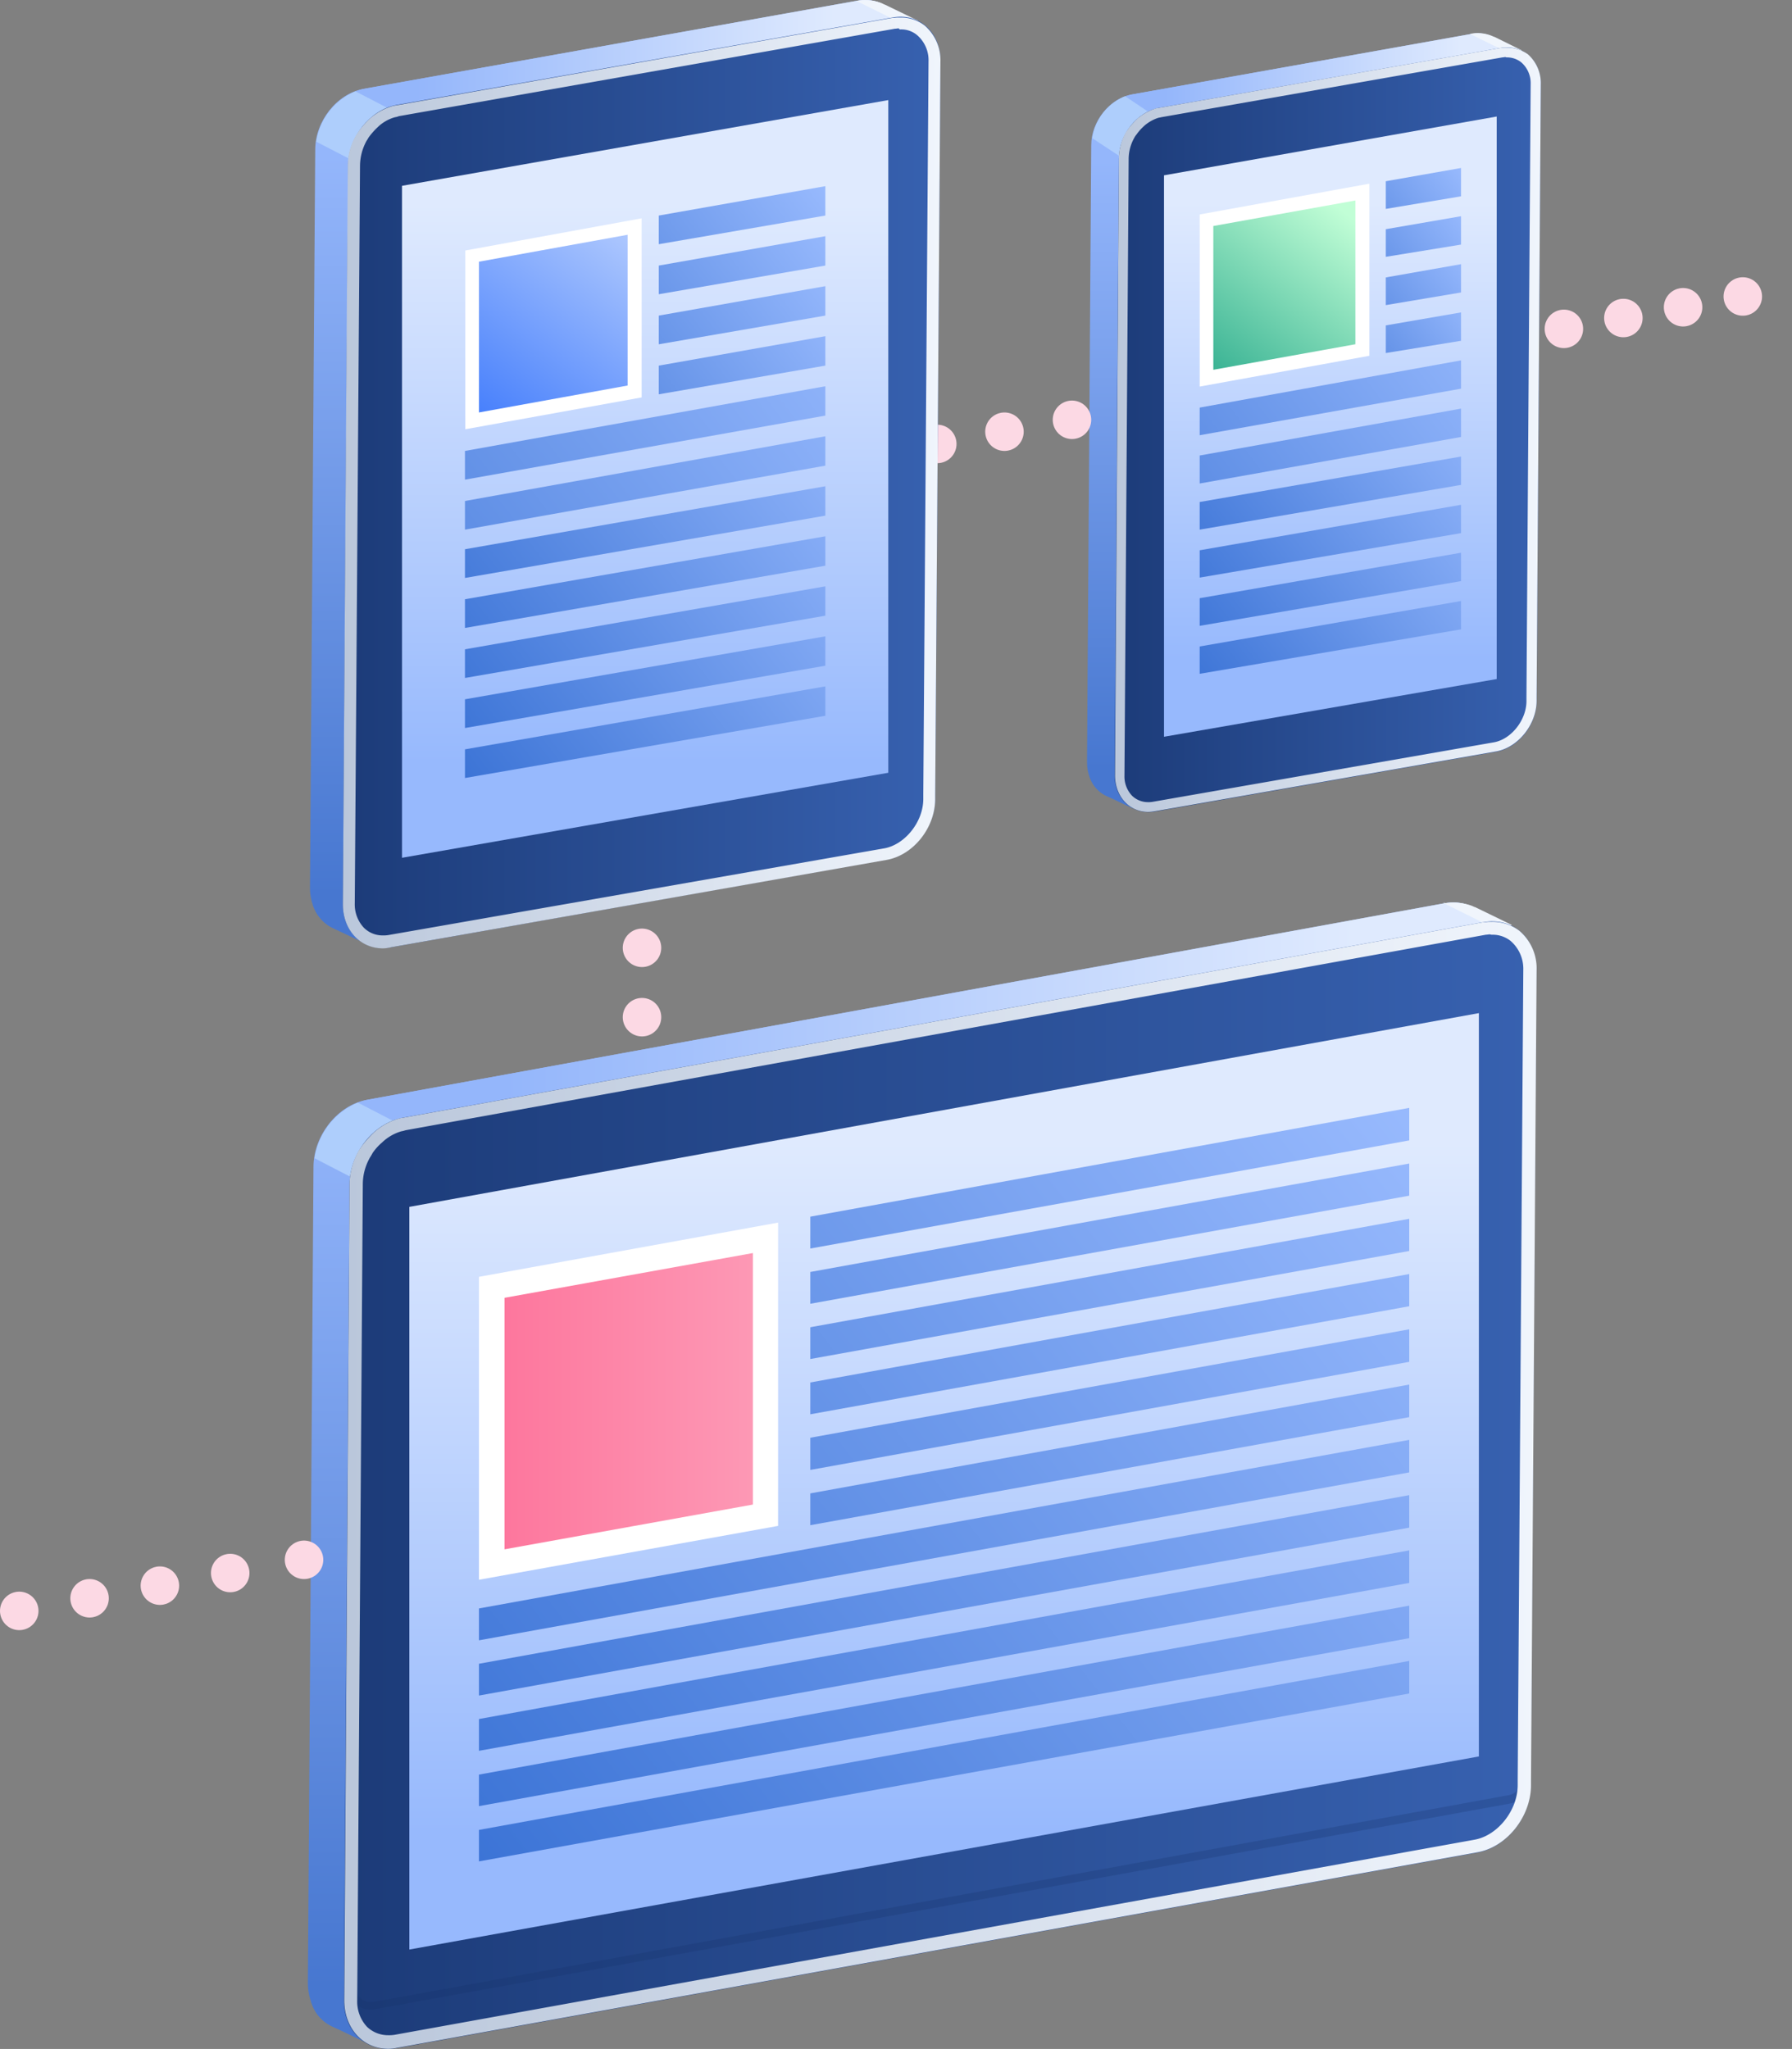 <svg xmlns="http://www.w3.org/2000/svg" xmlns:xlink="http://www.w3.org/1999/xlink" viewBox="0 0 512.2 585.74"><rect x="0" y="0" width="512.2" height="585.74" fill="#808080" stroke="none"/><defs><linearGradient id="a" x1="-129.2" y1="-167.35" x2="-129.2" y2="-423.74" gradientTransform="matrix(1, 0, 0, -1, 0, 602.2)" gradientUnits="userSpaceOnUse"><stop offset="0" stop-color="#94b6fb"/><stop offset="1" stop-color="#4777d0"/></linearGradient><linearGradient id="b" x1="-242.83" y1="-186.39" x2="0.12" y2="-186.39" gradientTransform="matrix(1, 0, 0, -1, 0, 602.2)" gradientUnits="userSpaceOnUse"><stop offset="0" stop-color="#94b6fb"/><stop offset="1" stop-color="#dfeafe"/></linearGradient><linearGradient id="c" x1="-390.24" y1="-280.25" x2="247.95" y2="-280.25" gradientTransform="matrix(1, 0, 0, -1, 0, 602.2)" gradientUnits="userSpaceOnUse"><stop offset="0" stop-color="#143068"/><stop offset="1" stop-color="#4777d0"/></linearGradient><linearGradient id="d" x1="4461.87" y1="-379.51" x2="4461.87" y2="-182.36" gradientTransform="translate(4731.72 144.31) rotate(180)" gradientUnits="userSpaceOnUse"><stop offset="0" stop-color="#97b9fd"/><stop offset="1" stop-color="#dfeafe"/></linearGradient><linearGradient id="e" x1="23.53" y1="-74" x2="-244.92" y2="134.18" gradientTransform="translate(387.2 405.11)" gradientUnits="userSpaceOnUse"><stop offset="0" stop-color="#97b9fd"/><stop offset="1" stop-color="#3c74d6"/></linearGradient><linearGradient id="f" x1="38.83" y1="-54.27" x2="-229.61" y2="153.91" xlink:href="#e"/><linearGradient id="g" x1="46.51" y1="-44.37" x2="-221.94" y2="163.81" xlink:href="#e"/><linearGradient id="h" x1="31.18" y1="-64.14" x2="-237.27" y2="144.05" xlink:href="#e"/><linearGradient id="i" x1="54.16" y1="-34.51" x2="-214.29" y2="173.68" xlink:href="#e"/><linearGradient id="j" x1="-8.79" y1="-115.67" x2="-277.23" y2="92.51" xlink:href="#e"/><linearGradient id="k" x1="6.51" y1="-95.94" x2="-261.93" y2="112.24" xlink:href="#e"/><linearGradient id="l" x1="21.84" y1="-76.17" x2="-246.6" y2="132.01" xlink:href="#e"/><linearGradient id="m" x1="-1.14" y1="-105.8" x2="-269.58" y2="102.38" xlink:href="#e"/><linearGradient id="n" x1="14.17" y1="-86.07" x2="-254.28" y2="122.11" xlink:href="#e"/><linearGradient id="o" x1="29.52" y1="-66.28" x2="-238.93" y2="141.9" xlink:href="#e"/><linearGradient id="p" x1="-246.6" y1="-4.5" x2="-168.4" y2="-4.5" gradientTransform="translate(387.2 405.11)" gradientUnits="userSpaceOnUse"><stop offset="0" stop-color="#fd759c"/><stop offset="1" stop-color="#fd9ab6"/></linearGradient><linearGradient id="q" x1="-288.8" y1="-280.3" x2="52" y2="-280.3" gradientTransform="matrix(1, 0, 0, -1, 0, 602.2)" gradientUnits="userSpaceOnUse"><stop offset="0" stop-color="#bac7db"/><stop offset="1" stop-color="#f0f5fc"/></linearGradient><linearGradient id="r" x1="-15.85" y1="98.45" x2="-15.85" y2="-75.47" xlink:href="#a"/><linearGradient id="s" x1="-54.48" y1="90.48" x2="30.46" y2="90.48" xlink:href="#b"/><linearGradient id="t" x1="-104.9" y1="21.45" x2="123.13" y2="21.45" xlink:href="#c"/><linearGradient id="u" x1="4351.47" y1="-44.17" x2="4351.47" y2="86.4" xlink:href="#d"/><linearGradient id="v" x1="34.38" y1="-296.1" x2="-44.31" y2="-235.07" xlink:href="#e"/><linearGradient id="w" x1="38.87" y1="-272.08" x2="-39.83" y2="-211.05" xlink:href="#e"/><linearGradient id="x" x1="41.13" y1="-260.04" x2="-37.56" y2="-199.01" xlink:href="#e"/><linearGradient id="y" x1="36.65" y1="-284.06" x2="-42.05" y2="-223.03" xlink:href="#e"/><linearGradient id="z" x1="28.96" y1="-358.37" x2="-11.68" y2="-326.85" xlink:href="#e"/><linearGradient id="aa" x1="31.28" y1="-332.67" x2="-9.36" y2="-301.15" xlink:href="#e"/><linearGradient id="ab" x1="34.55" y1="-323.48" x2="-86.67" y2="-229.48" xlink:href="#e"/><linearGradient id="ac" x1="30.12" y1="-345.52" x2="-10.52" y2="-314" xlink:href="#e"/><linearGradient id="ad" x1="32.44" y1="-319.82" x2="-8.21" y2="-288.3" xlink:href="#e"/><linearGradient id="ae" x1="38.01" y1="-312.41" x2="-83.21" y2="-218.41" xlink:href="#e"/><linearGradient id="af" x1="-3.63" y1="-345" x2="-38.42" y2="-299.69" gradientTransform="translate(387.2 405.11)" gradientUnits="userSpaceOnUse"><stop offset="0" stop-color="#c1fed6"/><stop offset="1" stop-color="#3eb596"/></linearGradient><linearGradient id="ag" x1="-68.7" y1="21.45" x2="53" y2="21.45" xlink:href="#q"/><linearGradient id="ah" x1="-213.55" y1="100.01" x2="-213.55" y2="-111.61" xlink:href="#a"/><linearGradient id="ai" x1="-268.41" y1="91.36" x2="-148.54" y2="91.36" xlink:href="#b"/><linearGradient id="aj" x1="-340.01" y1="6.4" x2="-20.18" y2="6.4" xlink:href="#c"/><linearGradient id="ak" x1="4547.32" y1="-73.79" x2="4547.32" y2="85.72" xlink:href="#d"/><linearGradient id="al" x1="-146.8" y1="-296.33" x2="-253.43" y2="-213.64" xlink:href="#e"/><linearGradient id="am" x1="-140.72" y1="-272.44" x2="-247.35" y2="-189.75" xlink:href="#e"/><linearGradient id="an" x1="-137.68" y1="-260.5" x2="-244.31" y2="-177.81" xlink:href="#e"/><linearGradient id="ao" x1="-143.76" y1="-284.39" x2="-250.39" y2="-201.69" xlink:href="#e"/><linearGradient id="ap" x1="-134.64" y1="-248.56" x2="-241.27" y2="-165.86" xlink:href="#e"/><linearGradient id="aq" x1="-156.76" y1="-357.72" x2="-237.03" y2="-295.47" xlink:href="#e"/><linearGradient id="ar" x1="-152.19" y1="-332.67" x2="-232.46" y2="-270.42" xlink:href="#e"/><linearGradient id="as" x1="-146.63" y1="-324.81" x2="-310.7" y2="-197.57" xlink:href="#e"/><linearGradient id="at" x1="-154.47" y1="-345.2" x2="-234.74" y2="-282.95" xlink:href="#e"/><linearGradient id="au" x1="-149.9" y1="-320.14" x2="-230.17" y2="-257.89" xlink:href="#e"/><linearGradient id="av" x1="-141.95" y1="-314.14" x2="-306.03" y2="-186.9" xlink:href="#e"/><linearGradient id="aw" x1="-264.37" y1="-263.85" x2="-184" y2="-374.67" gradientTransform="translate(387.2 405.11)" gradientUnits="userSpaceOnUse"><stop offset="0" stop-color="#1e63fb"/><stop offset="1" stop-color="#f0f6ff"/></linearGradient><linearGradient id="ax" x1="-289.2" y1="6.25" x2="-118.4" y2="6.25" xlink:href="#q"/></defs><title>wb-campaign-anywhere</title><path d="M-282.3,772.3c-8.4,1.5-15.3,10.2-15.3,19.2l-1.6,233.2c0,9,6.7,15.1,15.1,13.6l308-56.2c8.4-1.5,15.3-10.2,15.3-19.2l1.6-233.2c0-9-6.7-15.1-15.1-13.6Z" transform="translate(387.2 -457.89)" style="fill:url(#a)"/><path d="M-282.3,772.3l308-56.2c8.4-1.5,15.1,4.6,15.1,13.6l-173,131.6-161.4-81.4A19.66,19.66,0,0,1-282.3,772.3Z" transform="translate(387.2 -457.89)" style="fill:url(#b)"/><path d="M25.9,716.1a15.57,15.57,0,0,1,7.5.7h0l0.9,0.4h0.1l10.5,5.1-2.7,2.1L25.3,716h0.6v0.1Z" transform="translate(387.2 -457.89)" style="fill:#f0f5fc"/><path d="M-298.3,1030l17.5,8.5-1.2,3.6-10-4.8h0A10.8,10.8,0,0,1-298.3,1030Z" transform="translate(387.2 -457.89)" style="fill:#4777d0"/><path d="M-284.9,773.1l152.7,79-0.1,22.2-165-85.3A20.49,20.49,0,0,1-284.9,773.1Z" transform="translate(387.2 -457.89)" style="fill:#aecefc"/><path d="M-287.3,796.6c0-9,6.9-17.7,15.3-19.2L36.8,721.5c8.4-1.5,15.1,4.6,15.1,13.6L50.3,968.3c0,9-6.9,17.7-15.3,19.2l-308.8,55.9c-8.4,1.5-15.1-4.6-15.1-13.6Z" transform="translate(387.2 -457.89)" style="fill:url(#c)"/><g style="isolation:isolate"><polygon points="422.7 289.62 422.7 502.12 117 557.32 117 345.01 422.7 289.62" style="fill:url(#d)"/></g><g style="opacity:0.25"><path d="M38.8,723.6a9.82,9.82,0,0,1,7,2.8,12.17,12.17,0,0,1,3.3,8.7L47.5,966.9a4.21,4.21,0,0,1-3.6,4.2l-324.5,59.1h-0.7a4.16,4.16,0,0,1-3.1-1.3,5,5,0,0,1-1.2-3.1l1.6-229.3c0-7.9,6.1-15.6,13.5-16.9L36.8,724a5.44,5.44,0,0,1,2-.4m0-2.2a10.68,10.68,0,0,0-2.5.3L-271,777.3c-8.4,1.5-15.3,10.2-15.3,19.2l-1.6,229.3a6.59,6.59,0,0,0,6.6,6.6,5.29,5.29,0,0,0,1.2-.1L44.3,973.5a6.62,6.62,0,0,0,5.4-6.4l1.8-231.7c-0.1-8.2-5.5-14-12.7-14h0Z" transform="translate(387.2 -457.89)" style="fill:#143068"/></g><polygon points="136.9 459.81 136.9 468.92 402.8 420.92 402.8 411.62 136.9 459.81" style="fill:url(#e)"/><polygon points="136.9 491.42 136.9 500.51 402.8 452.51 402.8 443.21 136.9 491.42" style="fill:url(#f)"/><polygon points="136.9 507.31 136.9 516.32 402.8 468.31 402.8 459.01 136.9 507.31" style="fill:url(#g)"/><polygon points="136.9 475.62 136.9 484.71 402.8 436.71 402.8 427.42 136.9 475.62" style="fill:url(#h)"/><polygon points="136.9 523.12 136.9 532.12 402.8 484.12 402.8 474.81 136.9 523.12" style="fill:url(#i)"/><polygon points="402.8 316.71 231.6 347.81 231.6 356.92 402.8 326.01 402.8 316.71" style="fill:url(#j)"/><polygon points="402.8 357.62 402.8 348.42 231.6 379.42 231.6 388.51 402.8 357.62" style="fill:url(#k)"/><polygon points="402.8 389.31 402.8 380.01 231.6 411.01 231.6 420.21 402.8 389.31" style="fill:url(#l)"/><polygon points="402.8 341.81 402.8 332.62 231.6 363.62 231.6 372.71 402.8 341.81" style="fill:url(#m)"/><polygon points="402.8 373.42 402.8 364.21 231.6 395.21 231.6 404.31 402.8 373.42" style="fill:url(#n)"/><polygon points="402.8 405.12 402.8 395.81 231.6 426.92 231.6 436.01 402.8 405.12" style="fill:url(#o)"/><polygon points="140.6 368.12 218.8 353.92 218.8 433.21 140.6 447.31 140.6 368.12" style="fill:url(#p)"/><path d="M-172,816.1V888l-71,12.8V828.9l71-12.8m7.2-8.7-85.5,15.5v86.6l85.5-15.4V807.4h0Z" transform="translate(387.2 -457.89)" style="fill:#fff"/><path d="M39.4,725.1a8.22,8.22,0,0,1,5.2,1.8,10.54,10.54,0,0,1,3.6,8.2L46.6,966.7v1.5c0,7.2-5.7,14.4-12.3,15.6l-308.8,55.8a10.87,10.87,0,0,1-1.8.1,8.73,8.73,0,0,1-6-2.4,10.6,10.6,0,0,1-2.8-7.6l1.6-233.2a15.48,15.48,0,0,1,2.1-7.8,12.76,12.76,0,0,0,.7-1.2,15,15,0,0,1,2.7-3l0.1-.1a13.37,13.37,0,0,1,5.4-3.1,7,7,0,0,0,1.2-.3L37.5,725.1c0.4,0,.7-0.1,1.2-0.1a1.7,1.7,0,0,0,.7.1m0-3.7H38.5c-0.6,0-1,.1-1.6.1l-308.8,55.9a9.92,9.92,0,0,0-1.5.3,18.35,18.35,0,0,0-6.9,3.9,0.1,0.1,0,0,0-.1.1,29.9,29.9,0,0,0-3.3,3.7c-0.3.4-.6,0.9-0.9,1.3a20.1,20.1,0,0,0-2.7,9.6l-1.5,233.4c0,8.1,5.4,13.9,12.6,13.9a10.68,10.68,0,0,0,2.5-.3L35.1,987.4c8.4-1.5,15.3-10.2,15.3-19.2v-1.3L52,735.2h0A14.08,14.08,0,0,0,47.1,724a12.55,12.55,0,0,0-7.7-2.6h0Z" transform="translate(387.2 -457.89)" style="fill:url(#q)"/><path d="M-63.7,484.9c-6.3,1.1-11.6,7.7-11.6,14.5l-1.2,176.4c0,6.8,5.1,11.5,11.5,10.3l97-17.3c6.3-1.1,11.6-7.7,11.6-14.5l1.2-176.4c0-6.8-5.1-11.5-11.5-10.3Z" transform="translate(387.2 -457.89)" style="fill:url(#r)"/><path d="M-63.7,484.9l97-17.3c6.3-1.1,11.5,3.5,11.5,10.3L29,556-72.1,490.7A13.3,13.3,0,0,1-63.7,484.9Z" transform="translate(387.2 -457.89)" style="fill:url(#s)"/><path d="M33.4,467.5a10.86,10.86,0,0,1,5.7.6h0l0.7,0.3h0.1l7.9,3.9-2,1.6L33,467.6l0.4-.1h0Z" transform="translate(387.2 -457.89)" style="fill:#f0f5fc"/><path d="M-75.8,679.8l13.3,6.5-0.9,2.7-7.6-3.6h0A9,9,0,0,1-75.8,679.8Z" transform="translate(387.2 -457.89)" style="fill:#4777d0"/><path d="M-65.6,485.4l94.5,63.5-0.1,16.8L-75,497.4A15.39,15.39,0,0,1-65.6,485.4Z" transform="translate(387.2 -457.89)" style="fill:#aecefc"/><path d="M-67.4,503.2c0-6.8,5.2-13.4,11.6-14.5l97.5-17.1c6.3-1.1,11.5,3.5,11.5,10.3L52,658.3c0,6.8-5.2,13.4-11.6,14.5l-97.5,17.1c-6.3,1.1-11.5-3.5-11.5-10.3Z" transform="translate(387.2 -457.89)" style="fill:url(#t)"/><g style="isolation:isolate"><polygon points="427.8 33.31 427.8 194.12 332.7 210.62 332.7 50.12 427.8 33.31" style="fill:url(#u)"/></g><polygon points="342.9 143.51 342.9 151.41 417.6 138.62 417.6 130.51 342.9 143.51" style="fill:url(#v)"/><polygon points="342.9 171.01 342.9 178.91 417.6 166.12 417.6 158.01 342.9 171.01" style="fill:url(#w)"/><polygon points="342.9 184.81 342.9 192.62 417.6 179.91 417.6 171.81 342.9 184.81" style="fill:url(#x)"/><polygon points="342.9 157.31 342.9 165.12 417.6 152.41 417.6 144.31 342.9 157.31" style="fill:url(#y)"/><polygon points="417.6 48.02 396.1 51.81 396.1 59.72 417.6 56.12 417.6 48.02" style="fill:url(#z)"/><polygon points="417.6 83.61 417.6 75.52 396.1 79.31 396.1 87.22 417.6 83.61" style="fill:url(#aa)"/><polygon points="417.6 111.11 417.6 103.02 342.9 116.52 342.9 124.42 417.6 111.11" style="fill:url(#ab)"/><polygon points="417.6 69.92 417.6 61.81 396.1 65.52 396.1 73.42 417.6 69.92" style="fill:url(#ac)"/><polygon points="417.6 97.42 417.6 89.31 396.1 93.02 396.1 100.92 417.6 97.42" style="fill:url(#ad)"/><polygon points="417.6 124.92 417.6 116.81 342.9 130.22 342.9 138.22 417.6 124.92" style="fill:url(#ae)"/><polygon points="344.8 63.02 389.4 54.91 389.4 100.11 344.8 108.11 344.8 63.02" style="fill:url(#af)"/><path d="M0.2,515.2v41.1l-40.6,7.3V522.5l40.6-7.3m4-4.8-48.5,8.8v49.2l48.5-8.8V510.4h0Z" transform="translate(387.2 -457.89)" style="fill:#fff"/><path d="M43.6,474.3a6.49,6.49,0,0,1,4,1.4,7.85,7.85,0,0,1,2.7,6.2L49.1,657.1v1.2c0,5.4-4.3,10.9-9.3,11.8l-97.5,17a6.6,6.6,0,0,1-1.4.1,6.52,6.52,0,0,1-4.5-1.8,8,8,0,0,1-2.2-5.8l1.2-176.4a12.43,12.43,0,0,1,1.6-5.9,4.7,4.7,0,0,1,.6-0.9,14.34,14.34,0,0,1,2-2.3l0.1-.1a11.36,11.36,0,0,1,4.1-2.4c0.3-.1.6-0.1,0.9-0.2l97.5-17.1c0.3,0,.6-0.1.9-0.1a0.9,0.9,0,0,0,.5.1m0-2.8H42.9c-0.5,0-.8.1-1.2,0.1l-97.5,17.1c-0.3.1-.8,0.1-1.1,0.2a15.74,15.74,0,0,0-5.2,2.9,0.1,0.1,0,0,0-.1.1,22.63,22.63,0,0,0-2.5,2.8c-0.2.3-.5,0.7-0.7,1a15.67,15.67,0,0,0-2,7.3l-1.1,176.5c0,6.1,4.1,10.5,9.5,10.5a12.25,12.25,0,0,0,1.9-.2l97.5-17.1C46.7,671.6,52,665,52,658.2v-1l1.2-175.3h0a11,11,0,0,0-3.7-8.5,10.36,10.36,0,0,0-5.9-1.9h0Z" transform="translate(387.2 -457.89)" style="fill:url(#ag)"/><line x1="5.5" y1="460.51" x2="76.8" y2="447.71" style="fill:none;stroke:#fcd9e4;stroke-linecap:round;stroke-miterlimit:10;stroke-width:11px;stroke-dasharray:0.001,20.42"/><line x1="86.9" y1="445.91" x2="86.9" y2="445.91" style="fill:none;stroke:#fcd9e4;stroke-linecap:round;stroke-miterlimit:10;stroke-width:11px"/><line x1="183.5" y1="171.81" x2="183.5" y2="295.71" style="fill:none;stroke:#fcd9e4;stroke-linecap:round;stroke-miterlimit:10;stroke-width:11px;stroke-dasharray:0.001,19.828"/><line x1="447" y1="94.01" x2="447" y2="94.01" style="fill:none;stroke:#fcd9e4;stroke-linecap:round;stroke-miterlimit:10;stroke-width:11px"/><line x1="464" y1="90.91" x2="506.7" y2="83.21" style="fill:none;stroke:#fcd9e4;stroke-linecap:round;stroke-miterlimit:10;stroke-width:11px;stroke-dasharray:0.001,17.343"/><line x1="267.9" y1="126.91" x2="267.9" y2="126.91" style="fill:none;stroke:#fcd9e4;stroke-linecap:round;stroke-miterlimit:10;stroke-width:11px"/><line x1="287.1" y1="123.41" x2="296.8" y2="121.71" style="fill:none;stroke:#fcd9e4;stroke-linecap:round;stroke-miterlimit:10;stroke-width:11px;stroke-dasharray:0.001,19.538"/><line x1="306.4" y1="120.01" x2="306.4" y2="120.01" style="fill:none;stroke:#fcd9e4;stroke-linecap:round;stroke-miterlimit:10;stroke-width:11px"/><path d="M-283.3,483.3c-7.6,1.4-13.8,9.2-13.8,17.4l-1.5,211c0,8.1,6.1,13.7,13.7,12.3l141.1-25.2c7.6-1.4,13.8-9.2,13.8-17.4l1.5-211c0-8.1-6.1-13.7-13.7-12.3Z" transform="translate(387.2 -457.89)" style="fill:url(#ah)"/><path d="M-283.3,483.3l141.1-25.2c7.6-1.4,13.7,4.2,13.7,12.3l-18.9,93.4-146.1-73.6A18.07,18.07,0,0,1-283.3,483.3Z" transform="translate(387.2 -457.89)" style="fill:url(#ai)"/><path d="M-142,458.1a13,13,0,0,1,6.8.7h0l0.8,0.4h0.1l9.5,4.6-2.4,1.9-15.3-7.6h0.5Z" transform="translate(387.2 -457.89)" style="fill:#f0f5fc"/><path d="M-297.8,716.5l15.9,7.7-1.1,3.3-9.1-4.3h0A10.94,10.94,0,0,1-297.8,716.5Z" transform="translate(387.2 -457.89)" style="fill:#4777d0"/><path d="M-285.6,484l138.2,71.5-0.1,20.1-149.3-77.2A18.61,18.61,0,0,1-285.6,484Z" transform="translate(387.2 -457.89)" style="fill:#aecefc"/><path d="M-287.7,505.3c0-8.1,6.2-16,13.8-17.4l141.8-25c7.6-1.4,13.7,4.2,13.7,12.3l-1.5,211c0,8.1-6.2,16-13.8,17.4l-141.8,25.1c-7.6,1.4-13.7-4.2-13.7-12.3Z" transform="translate(387.2 -457.89)" style="fill:url(#aj)"/><g style="isolation:isolate"><polygon points="253.9 28.61 253.9 220.91 114.9 245.22 114.9 53.12 253.9 28.61" style="fill:url(#ak)"/></g><polygon points="132.9 157.01 132.9 165.22 235.9 147.41 235.9 139.01 132.9 157.01" style="fill:url(#al)"/><polygon points="132.9 185.62 132.9 193.81 235.9 176.01 235.9 167.62 132.9 185.62" style="fill:url(#am)"/><polygon points="132.9 199.91 132.9 208.12 235.9 190.31 235.9 181.91 132.9 199.91" style="fill:url(#an)"/><polygon points="132.9 171.31 132.9 179.51 235.9 161.72 235.9 153.31 132.9 171.31" style="fill:url(#ao)"/><polygon points="132.9 214.22 132.9 222.41 235.9 204.62 235.9 196.22 132.9 214.22" style="fill:url(#ap)"/><polygon points="235.9 53.22 188.3 61.62 188.3 69.81 235.9 61.62 235.9 53.22" style="fill:url(#aq)"/><polygon points="235.9 90.22 235.9 81.81 188.3 90.22 188.3 98.42 235.9 90.22" style="fill:url(#ar)"/><polygon points="235.9 118.81 235.9 110.42 132.9 128.91 132.9 137.12 235.9 118.81" style="fill:url(#as)"/><polygon points="235.9 75.92 235.9 67.52 188.3 75.92 188.3 84.11 235.9 75.92" style="fill:url(#at)"/><polygon points="235.9 104.52 235.9 96.11 188.3 104.52 188.3 112.72 235.9 104.52" style="fill:url(#au)"/><polygon points="235.9 133.12 235.9 124.72 132.9 143.22 132.9 151.41 235.9 133.12" style="fill:url(#av)"/><polygon points="134.9 73.22 181.4 64.72 181.4 111.92 134.9 120.31 134.9 73.22" style="fill:url(#aw)"/><path d="M-207.8,525v43.1l-42.5,7.7V532.7l42.5-7.7m4-4.7-50.4,9.2v51.1l50.4-9.1V520.3h0Z" transform="translate(387.2 -457.89)" style="fill:#fff"/><path d="M-129.8,466.3a7.06,7.06,0,0,1,4.7,1.6,9.48,9.48,0,0,1,3.3,7.5l-1.5,209.5v1.4c0,6.5-5.2,13-11.1,14.1l-141.8,24.8a8.6,8.6,0,0,1-1.6.1,7.55,7.55,0,0,1-5.4-2.2,9.77,9.77,0,0,1-2.6-6.9l1.5-211a15.1,15.1,0,0,1,1.9-7.1c0.3-.4.4-0.7,0.7-1.1a20.19,20.19,0,0,1,2.4-2.7l0.1-.1a11.58,11.58,0,0,1,4.9-2.8,4.51,4.51,0,0,0,1.1-.3l141.8-25c0.4,0,.7-0.1,1.1-0.1a0.47,0.47,0,0,0,.5.3m0-3.4h-0.8c-0.5,0-.9.1-1.5,0.1l-141.8,25a8.88,8.88,0,0,0-1.4.3,17.42,17.42,0,0,0-6.2,3.5,0.1,0.1,0,0,0-.1.1,25.09,25.09,0,0,0-3,3.4c-0.3.4-.5,0.8-0.8,1.2a17.78,17.78,0,0,0-2.4,8.7l-1.4,211.2c0,7.3,4.9,12.6,11.4,12.6a9.08,9.08,0,0,0,2.3-.3l141.8-25c7.6-1.4,13.8-9.2,13.8-17.4v-1.2l1.5-209.7h0a13.07,13.07,0,0,0-4.5-10.2,11,11,0,0,0-6.9-2.3h0Z" transform="translate(387.2 -457.89)" style="fill:url(#ax)"/></svg>